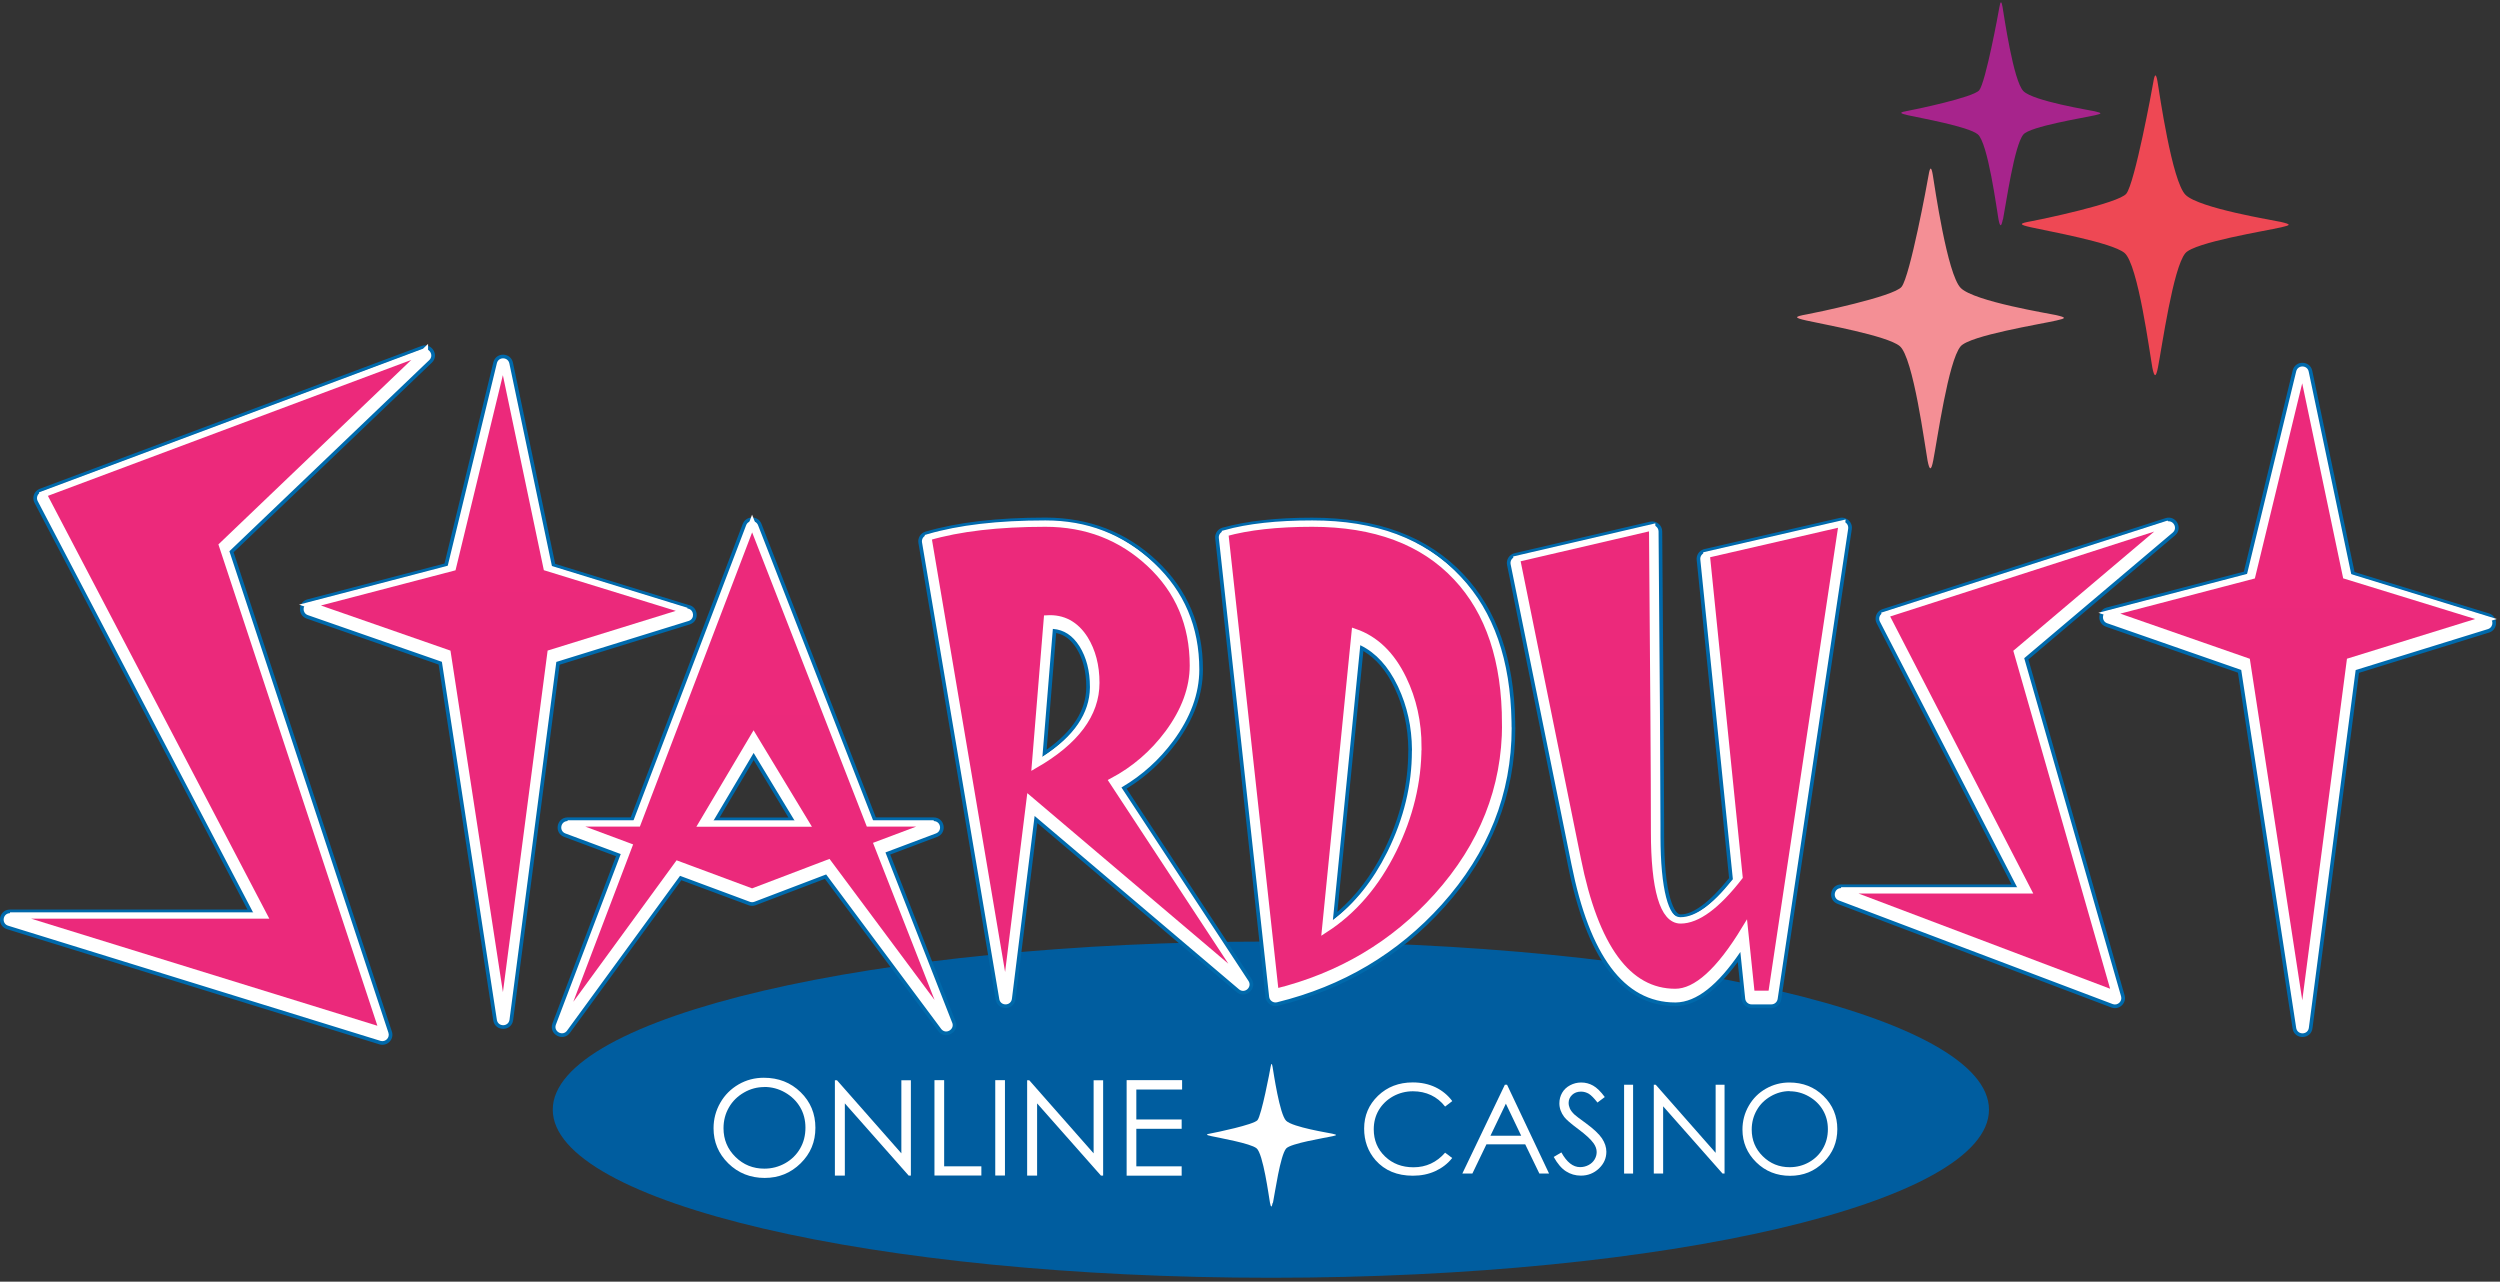 <?xml version="1.0" encoding="UTF-8"?> <svg xmlns="http://www.w3.org/2000/svg" width="632" height="324" viewBox="0 0 632 324" fill="none"><rect x="0" y="0" width="632" height="324" fill="#333333" stroke="none"/><g clip-path="url(#clip0_870_18910)"><path d="M321.276 323.018C421.537 323.018 502.815 303.991 502.815 280.52C502.815 257.049 421.537 238.022 321.276 238.022C221.014 238.022 139.737 257.049 139.737 280.52C139.737 303.991 221.014 323.018 321.276 323.018Z" fill="#005D9F"></path><path d="M193.106 272.457C196.815 272.457 199.907 273.674 202.402 276.109C204.897 278.544 206.134 281.543 206.134 285.108C206.134 288.674 204.897 291.63 202.402 294.086C199.907 296.543 196.882 297.782 193.304 297.782C189.727 297.782 186.613 296.564 184.118 294.108C181.623 291.652 180.386 288.695 180.386 285.217C180.386 282.891 180.96 280.761 182.087 278.783C183.213 276.805 184.781 275.261 186.724 274.131C188.689 273 190.809 272.457 193.084 272.457H193.106ZM193.216 274.805C191.405 274.805 189.683 275.261 188.071 276.196C186.459 277.131 185.178 278.37 184.273 279.957C183.367 281.522 182.904 283.283 182.904 285.217C182.904 288.087 183.919 290.499 185.929 292.478C187.938 294.456 190.367 295.434 193.216 295.434C195.115 295.434 196.86 294.978 198.494 294.065C200.106 293.152 201.364 291.912 202.27 290.347C203.175 288.782 203.617 287.021 203.617 285.087C203.617 283.152 203.175 281.435 202.27 279.891C201.364 278.348 200.084 277.109 198.449 276.174C196.815 275.239 195.071 274.783 193.216 274.783V274.805Z" fill="white"></path><path d="M211.059 297.194V273.087H211.589L227.863 291.564V273.087H230.27V297.194H229.718L213.576 278.934V297.194H211.059Z" fill="white"></path><path d="M236.232 273.064H238.683V294.846H248.09V297.172H236.232V273.064Z" fill="white"></path><path d="M251.601 273.064H254.052V297.172H251.601V273.064Z" fill="white"></path><path d="M259.661 297.194V273.087H260.191L276.466 291.564V273.087H278.873V297.194H278.321L262.179 278.934V297.194H259.661Z" fill="white"></path><path d="M284.835 273.064H298.835V275.434H287.264V282.999H298.725V285.368H287.264V294.846H298.725V297.215H284.813V273.108L284.835 273.064Z" fill="white"></path><path d="M321.801 304.087C322.309 301.587 323.633 292.131 325.135 290.348C326.239 289.044 334.962 287.653 336.839 287.24C338.009 286.979 338.119 286.892 336.772 286.588C336.044 286.414 326.769 284.957 325.135 283.327C323.479 281.697 321.955 271.11 321.712 269.719C321.536 268.719 321.381 268.719 321.204 269.741C321.05 270.697 318.93 281.892 317.892 283.175C316.943 284.327 307.315 286.305 306.343 286.479C304.731 286.761 304.731 286.892 306.255 287.218C308.375 287.696 316.081 289.022 317.649 290.283C319.327 291.609 320.763 302.5 321.05 304.065C321.293 305.326 321.491 305.304 321.734 304.065L321.801 304.087Z" fill="white"></path><path d="M367.113 278.374L365.325 279.743C364.331 278.461 363.139 277.504 361.769 276.852C360.378 276.2 358.855 275.874 357.198 275.874C355.388 275.874 353.709 276.309 352.164 277.156C350.618 278.026 349.426 279.178 348.564 280.613C347.703 282.069 347.284 283.699 347.284 285.504C347.284 288.243 348.233 290.525 350.132 292.351C352.031 294.177 354.438 295.09 357.331 295.09C360.511 295.09 363.183 293.851 365.325 291.395L367.113 292.742C365.987 294.177 364.552 295.264 362.874 296.047C361.173 296.829 359.274 297.22 357.176 297.22C353.202 297.22 350.066 295.916 347.747 293.308C345.826 291.09 344.854 288.438 344.854 285.308C344.854 282.026 346.025 279.265 348.366 277.004C350.706 274.765 353.621 273.635 357.154 273.635C359.274 273.635 361.195 274.048 362.918 274.874C364.618 275.7 366.031 276.874 367.135 278.352L367.113 278.374Z" fill="white"></path><path d="M380.982 274.221L391.603 296.676H389.152L385.575 289.285H375.77L372.215 296.676H369.676L380.43 274.221H380.982ZM380.695 278.981L376.786 287.111H384.559L380.673 278.981H380.695Z" fill="white"></path><path d="M392.773 292.482L394.716 291.33C396.086 293.808 397.653 295.047 399.442 295.047C400.215 295.047 400.922 294.873 401.584 294.526C402.246 294.178 402.754 293.7 403.108 293.113C403.461 292.526 403.638 291.895 403.638 291.243C403.638 290.482 403.373 289.743 402.865 289.026C402.158 288.026 400.855 286.83 398.956 285.417C397.057 284.004 395.887 282.983 395.423 282.352C394.628 281.287 394.209 280.157 394.209 278.918C394.209 277.94 394.451 277.048 394.915 276.244C395.379 275.44 396.063 274.809 396.925 274.353C397.786 273.896 398.713 273.657 399.729 273.657C400.811 273.657 401.805 273.918 402.732 274.44C403.66 274.962 404.653 275.918 405.691 277.331L403.836 278.722C402.975 277.614 402.246 276.874 401.65 276.505C401.054 276.157 400.392 275.961 399.685 275.961C398.757 275.961 398.007 276.244 397.433 276.787C396.858 277.331 396.549 278.005 396.549 278.809C396.549 279.287 396.66 279.766 396.858 280.222C397.057 280.679 397.433 281.179 397.985 281.722C398.272 282.005 399.265 282.765 400.922 283.961C402.887 285.396 404.234 286.678 404.985 287.787C405.713 288.895 406.089 290.026 406.089 291.156C406.089 292.787 405.47 294.2 404.212 295.395C402.953 296.591 401.429 297.199 399.641 297.199C398.25 297.199 397.013 296.83 395.887 296.112C394.761 295.395 393.723 294.178 392.773 292.461V292.482Z" fill="white"></path><path d="M410.572 274.221H412.846V296.676H410.572V274.221Z" fill="white"></path><path d="M418.079 296.676V274.221H418.565L433.713 291.437V274.221H435.966V296.676H435.458L420.442 279.677V296.676H418.101H418.079Z" fill="white"></path><path d="M452.329 273.657C455.774 273.657 458.667 274.788 460.985 277.07C463.304 279.331 464.474 282.135 464.474 285.439C464.474 288.743 463.326 291.504 461.008 293.808C458.689 296.112 455.862 297.243 452.528 297.243C449.194 297.243 446.301 296.112 443.982 293.83C441.664 291.548 440.493 288.787 440.493 285.548C440.493 283.396 441.023 281.396 442.083 279.548C443.143 277.7 444.578 276.266 446.411 275.222C448.244 274.179 450.209 273.657 452.351 273.657H452.329ZM452.44 275.831C450.761 275.831 449.149 276.266 447.648 277.135C446.146 278.005 444.954 279.157 444.115 280.635C443.276 282.113 442.834 283.744 442.834 285.548C442.834 288.222 443.761 290.461 445.638 292.308C447.515 294.156 449.768 295.069 452.418 295.069C454.184 295.069 455.818 294.656 457.32 293.808C458.821 292.96 459.992 291.808 460.831 290.352C461.67 288.895 462.09 287.265 462.09 285.461C462.09 283.657 461.67 282.07 460.831 280.635C459.992 279.2 458.799 278.048 457.276 277.179C455.752 276.309 454.118 275.874 452.418 275.874L452.44 275.831Z" fill="white"></path><path d="M107.408 89.86L56.136 138.896L96.658 261.583L2.543 232.476H66.754L10.97 125.935L107.408 89.86Z" fill="#0069AB"></path><path d="M109.164 91.694L59.052 139.62L99.07 260.785C99.708 262.714 97.938 264.559 96.001 264.036L95.907 264.009L1.792 234.902C-0.992 234.041 -0.372 229.934 2.543 229.934L62.555 229.933L8.719 127.111C8.026 125.787 8.621 124.162 9.985 123.59L10.08 123.553L106.518 87.479C109.105 86.511 111.16 89.785 109.164 91.694ZM584.541 93.737L595.226 144.603L629.207 155.067C631.559 155.791 631.598 159.079 629.32 159.886L629.211 159.922L596.35 170.1L584.595 259.943C584.219 262.82 580.12 262.903 579.584 260.11L579.565 259.999L565.752 170.052L532.402 158.434C530.068 157.621 530.164 154.314 532.487 153.608L532.595 153.577L567.247 144.516L579.585 93.661C580.223 91.031 583.984 91.089 584.541 93.737ZM192.499 132.442L221.419 206.643L236.028 206.644C238.82 206.644 239.551 210.471 237.019 211.524L236.923 211.562L225.045 216.03L241.519 258.06C242.78 260.784 239.087 263.058 237.234 260.719L237.176 260.644L208.529 222.173L191.036 228.833C190.501 229.036 189.915 229.053 189.371 228.882L189.247 228.84L172.249 222.52L144.098 261.089C142.37 263.456 138.699 261.501 139.638 258.778L139.671 258.688L155.727 216.445L142.619 211.565C139.998 210.589 140.657 206.74 143.402 206.645L143.505 206.644L159.45 206.643L187.758 132.458C188.587 130.287 191.655 130.276 192.499 132.442ZM129.668 91.68L140.353 142.546L174.084 152.94C176.531 153.374 176.944 156.961 174.438 157.832L174.339 157.865L141.478 168.043L129.723 257.886C129.347 260.763 125.248 260.846 124.712 258.053L124.693 257.942L110.879 167.995L77.53 156.377C75.196 155.564 75.291 152.257 77.614 151.551L77.723 151.52L112.374 142.459L124.713 91.604C125.351 88.974 129.112 89.032 129.668 91.68ZM96.713 96.571L14.556 127.303L69.004 231.296C69.874 232.958 68.704 234.945 66.852 235.013L66.753 235.015L19.355 235.015L92.7 257.698L53.724 139.69C53.428 138.795 53.653 137.814 54.301 137.137L54.38 137.058L96.713 96.571ZM549.853 135.348L512.775 166.712L537.096 251.614C537.663 253.593 535.77 255.374 533.846 254.723L533.755 254.69L464.545 228.503C461.904 227.503 462.62 223.586 465.444 223.586L508.517 223.585L474.423 157.577C473.718 156.212 474.378 154.547 475.806 154.025L475.903 153.992L547.435 130.99C550.084 130.138 551.978 133.551 549.853 135.348ZM264.274 130.846C275.256 130.846 284.684 134.487 292.42 141.728C300.194 149.004 304.107 158.237 304.107 169.261C304.107 175.556 301.823 181.78 297.345 187.853C293.875 192.519 289.724 196.339 284.909 199.303L284.802 199.367L316.386 247.469C317.979 249.896 314.923 252.64 312.691 250.861L312.619 250.801L262.256 208.081L256.731 252.605C256.375 255.472 252.301 255.599 251.726 252.827L251.705 252.716L232.174 137.26C231.959 135.991 232.728 134.762 233.963 134.399C242.051 132.023 252.149 130.846 264.274 130.846ZM468.134 133.785L450.306 252.669C450.119 253.912 449.051 254.833 447.793 254.833H442.794C441.493 254.833 440.402 253.849 440.267 252.555L439.296 243.207L439.198 243.341C433.9 250.527 428.804 254.252 423.701 254.344L423.507 254.346C409.987 254.346 401.028 242.129 396.354 218.669L380.982 142.827C380.709 141.479 381.557 140.159 382.896 139.847L417.091 131.885C418.676 131.516 420.194 132.711 420.208 134.338C420.52 171.467 420.674 194.545 420.693 208.517L420.695 211.285C420.695 218.319 421.235 223.696 422.267 227.207C423.113 230.084 424.05 231.172 424.856 231.172C427.938 231.172 432.089 228.224 437.002 222.113L437.111 221.977L428.92 141.54C428.794 140.302 429.582 139.161 430.771 138.833L430.877 138.807L465.051 130.933C466.797 130.53 468.399 132.013 468.134 133.785ZM331.736 130.868C348.205 130.868 361.028 135.65 370.015 145.247C378.456 154.209 382.774 166.658 383.036 182.493L383.047 183.732L383.048 183.696L383.053 183.733C383.061 183.799 383.066 183.866 383.069 183.934L383.071 184.036C383.071 200.905 377.084 216.017 365.166 229.286C353.902 241.803 339.833 250.146 323.053 254.272C321.562 254.639 320.088 253.609 319.921 252.082L307.203 136.118C307.067 134.881 307.847 133.728 309.046 133.394C315.108 131.705 322.661 130.868 331.736 130.868ZM462.555 136.722L434.202 143.255L442.27 222.485C442.331 223.091 442.173 223.698 441.826 224.196L441.749 224.301C435.639 232.17 430.09 236.254 424.856 236.254C421.233 236.254 418.8 233.43 417.392 228.64C416.198 224.577 415.614 218.762 415.614 211.285L415.613 210.034L415.613 209.283L415.61 207.725C415.588 194.152 415.443 172.286 415.157 137.909L415.154 137.553L386.452 144.236L401.336 217.668C405.552 238.83 412.94 249.059 423.195 249.262L423.507 249.265C427.632 249.265 432.912 244.493 438.919 234.585C440.181 232.503 443.367 233.218 443.618 235.64L445.085 249.751H445.605L462.555 136.722ZM331.736 135.949C324.231 135.949 317.884 136.543 312.697 137.714L312.494 137.76L324.65 248.598C339.054 244.545 351.186 237.096 361.069 226.24L361.387 225.889C372.132 213.925 377.64 200.498 377.973 185.493L377.985 184.34L377.975 184.24L377.969 184.138L377.967 184.036C377.967 168.675 374.063 156.956 366.311 148.725C358.353 140.227 346.882 135.949 331.736 135.949ZM536.777 139.754L480.315 157.911L514.947 224.961C515.805 226.622 514.635 228.597 512.789 228.665L512.69 228.667L479.337 228.667L530.817 248.146L507.438 166.533C507.173 165.608 507.454 164.615 508.157 163.967L508.24 163.893L536.777 139.754ZM190.157 140.424L163.574 210.09C163.199 211.074 162.254 211.725 161.2 211.725L157.61 211.725L159.897 212.576C161.185 213.056 161.853 214.469 161.421 215.761L161.386 215.86L151.134 242.829L169.279 217.971C169.927 217.083 171.07 216.716 172.109 217.051L172.216 217.088L190.121 223.744L208.515 216.741C209.542 216.35 210.699 216.664 211.388 217.509L211.457 217.598L229.921 242.393L219.374 215.486C218.87 214.199 219.487 212.752 220.749 212.219L220.845 212.181L222.057 211.725L219.682 211.725C218.671 211.725 217.76 211.126 217.357 210.207L217.315 210.107L190.157 140.424ZM581.876 105.77L571.827 147.19C571.607 148.098 570.905 148.812 570.001 149.049L541.956 156.381L568.867 165.756C569.719 166.053 570.347 166.779 570.523 167.659L570.542 167.77L581.875 241.566L591.523 167.826C591.647 166.878 592.292 166.083 593.187 165.764L593.291 165.729L619.849 157.502L592.3 149.019C591.452 148.758 590.804 148.075 590.586 147.221L590.561 147.113L581.876 105.77ZM127.003 103.713L116.955 145.133C116.734 146.041 116.033 146.755 115.128 146.992L87.083 154.324L113.994 163.699C114.847 163.996 115.475 164.722 115.65 165.602L115.67 165.713L127.002 239.509L136.651 165.769C136.775 164.821 137.42 164.026 138.314 163.707L138.418 163.672L164.968 155.447L137.427 146.962C136.579 146.701 135.932 146.018 135.714 145.164L135.688 145.056L127.003 103.713ZM343.307 158.386C349.229 160.41 353.826 164.851 357.049 171.54C359.751 177.132 361.107 183.264 361.107 189.897C361.107 190 361.101 190.101 361.089 190.201L361.083 190.24L361.083 190.365C361.011 199.246 358.903 207.97 354.782 216.515L354.564 216.964C350.036 226.158 343.962 233.24 336.366 238.147C334.579 239.302 332.248 237.879 332.46 235.761L339.958 160.538C340.12 158.909 341.758 157.857 343.307 158.386ZM264.274 135.927C253.729 135.927 244.85 136.843 237.651 138.659L237.567 138.681L253.823 234.776L257.793 202.789C258.038 200.818 260.338 199.889 261.879 201.1L261.958 201.164L302.465 235.525L279.071 199.896C278.268 198.673 278.663 197.035 279.914 196.307L280.005 196.256C285.238 193.484 289.654 189.68 293.262 184.829C297.121 179.594 299.026 174.405 299.026 169.261C299.026 159.628 295.684 151.742 288.948 145.438C282.163 139.088 273.98 135.927 264.274 135.927ZM344.661 164.578L338.087 230.533L338.236 230.406C342.833 226.424 346.691 221.334 349.806 215.12L350.004 214.722C354.005 206.571 356.003 198.303 356.003 189.897C356.003 189.795 356.01 189.694 356.021 189.594L356.024 189.497C355.972 183.907 354.837 178.774 352.632 174.083L352.473 173.748C350.431 169.51 347.843 166.482 344.695 164.598L344.661 164.578ZM192.682 185.884L205.997 207.891C207.022 209.584 205.802 211.747 203.823 211.747H177.458C175.489 211.747 174.268 209.604 175.272 207.91L188.323 185.903C189.302 184.252 191.688 184.241 192.682 185.884ZM190.529 192.143L181.918 206.665H199.317L190.529 192.143ZM276.407 161.152C278.597 164.675 279.688 168.858 279.688 173.619C279.688 182.594 273.962 190.267 262.91 196.633C261.135 197.655 258.943 196.266 259.11 194.225L262.14 157.155C262.243 155.895 263.257 154.902 264.52 154.826C269.51 154.526 273.562 156.696 276.407 161.152ZM267.003 160.028L264.591 189.533C271.274 184.75 274.528 179.537 274.605 173.847L274.606 173.619C274.606 169.769 273.758 166.516 272.108 163.861C270.741 161.72 269.126 160.483 267.129 160.053L267.003 160.028Z" fill="#0069AB"></path><path d="M173.587 155.438L139.17 166.099L127.203 257.556L113.158 166.099L78.365 153.978L114.485 144.534L127.181 92.203L138.174 144.534L173.564 155.438H173.587Z" fill="#0069AB"></path><path d="M239.214 259.128L209.42 219.117L190.132 226.46L171.331 219.471L142.046 259.593L159.011 214.959L143.506 209.186H161.201L190.132 133.366L219.683 209.186H236.029L221.74 214.561L239.192 259.084L239.214 259.128ZM203.824 209.208L190.508 187.201L177.458 209.208H203.824Z" fill="#0069AB"></path><path d="M314.263 248.865L260.315 203.103L254.21 252.293L234.679 136.838C242.509 134.538 252.374 133.388 264.274 133.388C274.626 133.388 283.429 136.794 290.684 143.584C297.939 150.374 301.566 158.934 301.566 169.263C301.566 174.991 299.465 180.698 295.307 186.338C291.458 191.513 286.747 195.561 281.195 198.503L314.263 248.865ZM277.147 173.62C277.147 169.307 276.174 165.591 274.25 162.495C271.905 158.823 268.72 157.12 264.672 157.363L261.642 194.433C271.971 188.483 277.147 181.56 277.147 173.642V173.62Z" fill="#0069AB"></path><path d="M380.53 184.035C380.53 200.27 374.779 214.779 363.277 227.585C352.351 239.728 338.725 247.801 322.446 251.804L309.728 135.84C315.523 134.226 322.844 133.407 331.736 133.407C347.551 133.407 359.694 137.941 368.166 146.988C376.394 155.724 380.508 168.066 380.508 184.035H380.53ZM358.566 189.896C358.566 183.615 357.283 177.864 354.762 172.644C351.82 166.54 347.728 162.581 342.486 160.789L334.987 236.012C342.176 231.367 347.949 224.643 352.284 215.84C356.443 207.369 358.544 198.721 358.544 189.896H358.566Z" fill="#0069AB"></path><path d="M465.621 133.407L447.793 252.291H442.794L441.091 235.901C434.655 246.518 428.793 251.804 423.507 251.804C411.541 251.804 403.312 240.59 398.844 218.163L383.472 142.321L417.668 134.358C417.977 171.185 418.154 196.819 418.154 211.284C418.154 225.749 420.388 233.712 424.856 233.712C429.081 233.712 434.058 230.062 439.742 222.741L431.448 141.281L465.621 133.407Z" fill="#0069AB"></path><path d="M548.213 133.407L509.881 165.832L534.654 252.313L465.444 226.125H512.69L476.681 156.41L548.213 133.407Z" fill="#0069AB"></path><path d="M628.459 157.494L594.043 168.155L582.076 259.612L568.031 168.155L533.238 156.034L569.358 146.59L582.054 94.259L593.047 146.59L628.459 157.494Z" fill="#0069AB"></path><path d="M107.408 89.86L56.136 138.896L96.658 261.583L2.543 232.476H66.754L10.97 125.935L107.408 89.86Z" fill="white"></path><path d="M108.525 91.026L57.992 139.356L98.193 261.074C98.597 262.296 97.484 263.464 96.258 263.148L96.18 263.126L2.065 234.019C0.293 233.471 0.688 230.857 2.542 230.857L64.081 230.857L9.537 126.682C9.1 125.848 9.468 124.825 10.319 124.452L10.403 124.418L106.841 88.344C108.488 87.728 109.795 89.811 108.525 91.026ZM583.636 93.927L594.433 145.325L628.935 155.949C630.425 156.408 630.456 158.483 629.027 159.009L628.938 159.039L595.511 169.393L583.679 259.822C583.441 261.645 580.855 261.706 580.495 259.954L580.478 259.858L566.58 169.362L532.706 157.562C531.227 157.046 531.281 154.957 532.742 154.496L532.829 154.471L568.015 145.27L580.483 93.878C580.889 92.204 583.282 92.242 583.636 93.927ZM191.638 132.777L220.787 207.567L236.028 207.567C237.797 207.567 238.265 209.98 236.681 210.663L236.597 210.697L223.842 215.495L240.671 258.428L240.696 258.48C241.46 260.186 239.148 261.609 237.969 260.159L237.917 260.092L208.852 221.06L190.707 227.969C190.374 228.096 190.009 228.109 189.669 228.007L189.568 227.973L171.914 221.411L143.351 260.544C142.257 262.043 139.937 260.817 140.505 259.097L140.534 259.016L156.921 215.903L142.941 210.699C141.281 210.081 141.689 207.652 143.415 207.569L143.505 207.567L160.086 207.567L188.621 132.788C189.148 131.406 191.101 131.399 191.638 132.777ZM128.764 91.87L139.561 143.269L173.89 153.846L173.938 153.854C175.456 154.155 175.709 156.388 174.152 156.953L174.065 156.982L140.639 167.336L128.807 257.765C128.568 259.588 125.983 259.649 125.623 257.897L125.606 257.801L111.708 167.305L77.834 155.505C76.355 154.989 76.409 152.9 77.869 152.439L77.957 152.414L113.142 143.213L125.611 91.821C126.017 90.148 128.41 90.185 128.764 91.87ZM100.602 94.13L13.251 126.805L68.186 231.724C68.736 232.776 68.003 234.032 66.835 234.089L66.753 234.091L13.241 234.09L94.138 259.11L54.601 139.4C54.416 138.839 54.552 138.225 54.95 137.795L55.019 137.725L100.602 94.13ZM549.257 134.643L511.723 166.392L536.208 251.869C536.567 253.121 535.376 254.25 534.158 253.853L534.081 253.826L464.872 227.638C463.191 227.002 463.647 224.509 465.444 224.509L510.034 224.509L475.244 157.153C474.799 156.292 475.208 155.243 476.1 154.902L476.185 154.872L547.717 131.869C549.403 131.327 550.608 133.499 549.257 134.643ZM467.22 133.648L449.392 252.531C449.273 253.323 448.594 253.908 447.793 253.908H442.794C441.966 253.908 441.272 253.283 441.186 252.459L439.96 240.662L439.884 240.774C434.224 249.062 428.882 253.323 423.688 253.42L423.507 253.422C410.551 253.422 401.858 241.568 397.26 218.485L381.887 142.643C381.714 141.785 382.253 140.945 383.105 140.747L417.301 132.785C418.309 132.55 419.275 133.31 419.284 134.346C419.596 171.472 419.75 194.549 419.769 208.518L419.771 211.285C419.771 224.975 421.865 232.096 424.856 232.096C428.328 232.096 432.751 228.93 437.903 222.465L438.067 222.258L429.839 141.446C429.759 140.664 430.253 139.943 431 139.728L431.084 139.707L465.258 131.833C466.369 131.577 467.389 132.52 467.22 133.648ZM264.274 131.769C275.024 131.769 284.226 135.324 291.788 142.402C299.374 149.501 303.183 158.49 303.183 169.261C303.183 175.347 300.968 181.382 296.604 187.301C293.046 192.085 288.762 195.958 283.766 198.913L283.501 199.068L315.614 247.976C316.623 249.513 314.7 251.251 313.281 250.149L313.216 250.096L261.55 206.27L255.814 252.491C255.589 254.307 253.019 254.395 252.634 252.656L252.616 252.561L233.085 137.106C232.948 136.298 233.437 135.516 234.223 135.285C242.217 132.937 252.231 131.769 264.274 131.769ZM331.736 131.791C347.964 131.791 360.541 136.482 369.343 145.88C377.613 154.661 381.855 166.892 382.112 182.514L382.123 183.858L382.126 183.774C382.135 183.831 382.141 183.889 382.144 183.947L382.147 184.036C382.147 200.673 376.246 215.566 364.479 228.667C353.34 241.046 339.434 249.293 322.832 253.375C321.883 253.608 320.946 252.953 320.839 251.981L308.121 136.017C308.034 135.23 308.531 134.496 309.294 134.284C315.266 132.62 322.739 131.791 331.736 131.791ZM463.67 135.516L433.2 142.537L441.35 222.578C441.389 222.957 441.293 223.337 441.08 223.65L441.019 223.734C435.068 231.398 429.727 235.329 424.856 235.329C419.019 235.329 416.537 226.89 416.537 211.285L416.537 210.034L416.534 207.742C416.512 194.015 416.364 171.802 416.071 136.735L416.068 136.391L385.369 143.54L400.43 217.848C404.721 239.387 412.37 249.976 423.178 250.185L423.507 250.188C428.056 250.188 433.549 245.225 439.709 235.064C440.512 233.739 442.539 234.194 442.699 235.735L444.252 250.675H446.401L463.67 135.516ZM331.736 135.025C323.834 135.025 317.191 135.679 311.804 136.973L311.487 137.05L323.85 249.775L323.965 249.745C338.942 245.71 351.537 238.083 361.753 226.861L362.075 226.506C372.965 214.38 378.558 200.744 378.897 185.515L378.908 184.278L378.901 184.212L378.894 184.125L378.891 184.036C378.891 168.455 374.911 156.509 366.986 148.094C358.839 139.394 347.123 135.025 331.736 135.025ZM540.935 137.446L478.993 157.365L514.126 225.384C514.669 226.436 513.936 227.685 512.772 227.741L512.69 227.743L474.284 227.743L532.211 249.661L508.326 166.278C508.16 165.699 508.331 165.078 508.762 164.665L508.836 164.599L540.935 137.446ZM190.148 137.857L162.711 209.76C162.472 210.387 161.871 210.801 161.2 210.801L152.481 210.8L159.575 213.442C160.388 213.744 160.812 214.631 160.551 215.447L160.522 215.531L147.829 248.925L170.025 218.516C170.433 217.956 171.15 217.722 171.805 217.923L171.894 217.953L190.124 224.73L208.844 217.604C209.49 217.358 210.218 217.551 210.658 218.076L210.716 218.149L233.291 248.464L220.234 215.149C219.916 214.337 220.299 213.426 221.087 213.079L221.17 213.045L227.137 210.8L219.682 210.801C219.046 210.801 218.472 210.428 218.211 209.854L218.176 209.771L190.148 137.857ZM581.941 101.583L570.929 146.972C570.789 147.55 570.342 148.004 569.767 148.155L538.786 156.255L568.563 166.629C569.096 166.815 569.492 167.265 569.611 167.812L569.629 167.91L581.948 248.128L592.439 167.946C592.517 167.351 592.918 166.85 593.475 166.641L593.564 166.611L622.98 157.499L592.571 148.136C592.041 147.972 591.633 147.549 591.488 147.018L591.465 146.923L581.941 101.583ZM127.068 99.526L116.057 144.915C115.916 145.493 115.47 145.947 114.895 146.098L83.913 154.198L113.69 164.572C114.224 164.758 114.62 165.208 114.738 165.755L114.756 165.853L127.075 246.071L137.567 165.889C137.645 165.294 138.045 164.793 138.602 164.585L138.692 164.554L168.098 155.445L137.699 146.079C137.168 145.915 136.761 145.492 136.615 144.961L136.593 144.866L127.068 99.526ZM264.274 135.003C253.275 135.003 244.063 135.994 236.644 137.966L236.515 138L253.964 241.146L258.71 202.902C258.865 201.655 260.315 201.063 261.296 201.816L261.36 201.869L306.755 240.375L279.843 199.388C279.337 198.618 279.579 197.587 280.358 197.118L280.438 197.072C285.792 194.235 290.314 190.341 294.005 185.377C297.976 179.991 299.949 174.614 299.949 169.261C299.949 159.375 296.504 151.244 289.579 144.763C282.622 138.251 274.212 135.003 264.274 135.003ZM343.009 159.26C348.682 161.199 353.096 165.464 356.217 171.942C358.857 177.406 360.183 183.401 360.183 189.897C360.183 189.986 360.176 190.074 360.162 190.159L360.159 190.357C360.089 199.099 358.013 207.689 353.95 216.113L353.735 216.556C349.278 225.605 343.315 232.557 335.865 237.371C334.727 238.106 333.244 237.2 333.379 235.853L340.877 160.63C340.98 159.593 342.023 158.923 343.009 159.26ZM343.879 163.108L336.947 232.651C342.489 228.381 347.05 222.679 350.635 215.528L350.833 215.129C354.896 206.853 356.927 198.447 356.927 189.897C356.927 189.838 356.93 189.779 356.937 189.721L356.948 189.636L356.947 189.488C356.895 183.766 355.731 178.503 353.469 173.69L353.305 173.347C350.947 168.454 347.857 165.083 344.022 163.178L343.879 163.108ZM191.891 186.362L205.206 208.369C205.858 209.447 205.083 210.823 203.823 210.823H177.458C176.205 210.823 175.428 209.459 176.067 208.381L189.117 186.374C189.74 185.323 191.259 185.317 191.891 186.362ZM190.521 190.345L180.296 207.589H200.955L190.521 190.345ZM275.623 161.64C277.717 165.01 278.764 169.023 278.764 173.618C278.764 182.215 273.241 189.616 262.449 195.832C261.319 196.483 259.924 195.598 260.03 194.3L263.061 157.23C263.126 156.428 263.772 155.796 264.575 155.748C269.223 155.469 272.96 157.469 275.623 161.64ZM266.161 158.984L263.513 191.388L263.648 191.3C271.544 186.098 275.443 180.295 275.529 173.858L275.53 173.618C275.53 169.603 274.638 166.181 272.887 163.363C271.148 160.641 268.973 159.216 266.224 158.988L266.161 158.984Z" fill="white"></path><path d="M173.587 155.438L139.17 166.099L127.203 257.556L113.158 166.099L78.365 153.978L114.485 144.534L127.181 92.203L138.174 144.534L173.564 155.438H173.587Z" fill="white"></path><path d="M239.212 259.125L209.418 219.114L190.131 226.457L171.33 219.468L142.045 259.59L159.01 214.956L143.505 209.183H161.2L190.131 133.363L219.682 209.183H236.027L221.739 214.558L239.19 259.081L239.212 259.125ZM203.822 209.205L190.507 187.198L177.457 209.205H203.822Z" fill="white"></path><path d="M314.262 248.862L260.314 203.1L254.209 252.29L234.678 136.835C242.509 134.535 252.373 133.385 264.273 133.385C274.625 133.385 283.428 136.791 290.683 143.581C297.938 150.371 301.566 158.931 301.566 169.26C301.566 174.988 299.464 180.695 295.306 186.335C291.457 191.511 286.746 195.558 281.194 198.5L314.262 248.862ZM277.146 173.617C277.146 169.304 276.173 165.588 274.249 162.492C271.904 158.82 268.719 157.117 264.672 157.361L261.641 194.43C271.971 188.48 277.146 181.557 277.146 173.639V173.617Z" fill="white"></path><path d="M380.53 184.035C380.53 200.27 374.779 214.779 363.277 227.585C352.351 239.728 338.725 247.801 322.446 251.804L309.728 135.84C315.523 134.226 322.844 133.407 331.736 133.407C347.551 133.407 359.694 137.941 368.166 146.988C376.394 155.724 380.508 168.066 380.508 184.035H380.53ZM358.566 189.896C358.566 183.615 357.283 177.864 354.762 172.644C351.82 166.54 347.728 162.581 342.486 160.789L334.987 236.012C342.176 231.367 347.949 224.643 352.284 215.84C356.443 207.369 358.544 198.721 358.544 189.896H358.566Z" fill="white"></path><path d="M465.621 133.407L447.793 252.291H442.794L441.091 235.901C434.655 246.518 428.793 251.804 423.507 251.804C411.541 251.804 403.312 240.59 398.844 218.163L383.472 142.321L417.668 134.358C417.977 171.185 418.154 196.819 418.154 211.284C418.154 225.749 420.388 233.712 424.856 233.712C429.081 233.712 434.058 230.062 439.742 222.741L431.448 141.281L465.621 133.407Z" fill="white"></path><path d="M548.213 133.407L509.881 165.832L534.654 252.313L465.444 226.125H512.69L476.681 156.41L548.213 133.407Z" fill="white"></path><path d="M628.459 157.494L594.043 168.155L582.076 259.612L568.031 168.155L533.238 156.034L569.358 146.59L582.054 94.259L593.047 146.59L628.459 157.494Z" fill="white"></path><path d="M107.408 88.821L56.136 137.857L96.658 260.544L2.543 231.437H66.754L10.97 124.918L107.408 88.843V88.821Z" fill="url(#paint0_linear_870_18910)" stroke="white" stroke-width="1.612"></path><path d="M173.587 154.421L139.17 165.081L127.203 256.539L113.158 165.081L78.365 152.961L114.485 143.516L127.181 91.186L138.174 143.516L173.564 154.421H173.587Z" fill="url(#paint1_linear_870_18910)" stroke="white" stroke-width="1.612"></path><path d="M239.214 258.108L209.42 218.097L190.132 225.44L171.331 218.451L142.046 258.572L159.011 213.938L143.506 208.166H161.201L190.132 132.346L219.683 208.166H236.029L221.74 213.54L239.192 258.064L239.214 258.108ZM203.824 208.188L190.508 186.181L177.458 208.188H203.824Z" fill="url(#paint2_linear_870_18910)" stroke="white" stroke-width="1.612"></path><path d="M314.263 247.846L260.315 202.084L254.21 251.274L234.679 135.819C242.509 133.518 252.374 132.368 264.274 132.368C274.626 132.368 283.429 135.774 290.684 142.565C297.939 149.355 301.566 157.914 301.566 168.243C301.566 173.972 299.465 179.678 295.307 185.318C291.458 190.494 286.747 194.541 281.195 197.483L314.263 247.846ZM277.147 172.601C277.147 168.288 276.174 164.572 274.25 161.475C271.905 157.804 268.72 156.101 264.672 156.344L261.642 193.413C271.971 187.464 277.147 180.541 277.147 172.623V172.601Z" fill="url(#paint3_linear_870_18910)" stroke="white" stroke-width="1.612"></path><path d="M380.53 182.996C380.53 199.23 374.779 213.74 363.277 226.546C352.351 238.689 338.725 246.762 322.446 250.765L309.728 134.801C315.523 133.187 322.844 132.368 331.736 132.368C347.551 132.368 359.694 136.902 368.166 145.949C376.394 154.685 380.508 167.027 380.508 182.996H380.53ZM358.566 188.857C358.566 182.576 357.283 176.825 354.762 171.605C351.82 165.501 347.728 161.542 342.486 159.75L334.987 234.973C342.176 230.328 347.949 223.604 352.284 214.801C356.443 206.33 358.544 197.682 358.544 188.857H358.566Z" fill="url(#paint4_linear_870_18910)" stroke="white" stroke-width="1.612"></path><path d="M465.621 132.368L447.793 251.252H442.794L441.091 234.862C434.655 245.479 428.793 250.765 423.507 250.765C411.541 250.765 403.312 239.551 398.844 217.124L383.472 141.282L417.668 133.319C417.977 170.145 418.154 195.78 418.154 210.245C418.154 224.71 420.388 232.673 424.856 232.673C429.081 232.673 434.058 229.023 439.742 221.702L431.448 140.242L465.621 132.368Z" fill="url(#paint5_linear_870_18910)" stroke="white" stroke-width="1.612"></path><path d="M548.213 132.368L509.881 164.793L534.654 251.274L465.444 225.086H512.69L476.681 155.371L548.213 132.368Z" fill="url(#paint6_linear_870_18910)" stroke="white" stroke-width="1.612"></path><path d="M628.459 156.48L594.043 167.141L582.076 258.598L568.031 167.141L533.238 155.02L569.358 145.576L582.054 93.245L593.047 145.576L628.459 156.48Z" fill="url(#paint7_linear_870_18910)" stroke="white" stroke-width="1.612"></path><path d="M488.717 116.426C489.753 111.16 492.529 91.309 495.636 87.564C497.928 84.81 515.974 81.924 519.874 81.02C522.276 80.47 522.519 80.293 519.764 79.654C518.266 79.302 499.073 76.218 495.68 72.802C492.265 69.388 489.091 47.135 488.607 44.205C488.254 42.09 487.902 42.09 487.549 44.271C487.218 46.298 482.856 69.828 480.718 72.516C478.779 74.962 458.815 79.104 456.832 79.456C453.505 80.051 453.505 80.315 456.634 81.02C461.019 82.012 476.972 84.832 480.233 87.476C483.693 90.274 486.668 113.165 487.285 116.426C487.791 119.048 488.21 119.025 488.717 116.426Z" fill="#F48F95"></path><path d="M545.534 92.87C546.57 87.604 549.346 67.754 552.453 64.008C554.745 61.254 572.792 58.368 576.692 57.465C579.094 56.914 579.336 56.738 576.582 56.099C575.083 55.746 555.891 52.662 552.497 49.247C549.082 45.832 545.909 23.58 545.424 20.649C545.072 18.534 544.719 18.534 544.366 20.715C544.036 22.742 539.673 46.273 537.536 48.96C535.596 51.406 515.633 55.548 513.649 55.901C510.322 56.495 510.322 56.76 513.451 57.465C517.836 58.456 533.79 61.276 537.051 63.92C540.51 66.718 543.485 89.609 544.102 92.87C544.609 95.492 545.027 95.47 545.534 92.87Z" fill="#EE4854"></path><path d="M506.354 55.485C507.127 51.564 509.204 36.784 511.501 34.008C513.202 31.96 526.678 29.801 529.594 29.14C531.384 28.721 531.561 28.611 529.506 28.127C528.379 27.862 514.064 25.572 511.523 23.038C508.983 20.505 506.619 3.94 506.243 1.759C505.978 0.195 505.713 0.195 505.448 1.803C505.205 3.301 501.958 20.835 500.345 22.818C498.887 24.624 483.997 27.708 482.517 27.973C480.043 28.413 480.043 28.611 482.362 29.14C485.632 29.867 497.539 31.982 499.969 33.942C502.554 36.035 504.785 53.062 505.227 55.485C505.603 57.446 505.912 57.424 506.31 55.485H506.354Z" fill="#A7248C"></path></g><defs><linearGradient id="paint0_linear_870_18910" x1="5246.9" y1="88.821" x2="5246.9" y2="17263.3" gradientUnits="userSpaceOnUse"><stop stop-color="#EC297B"></stop><stop offset="0.49" stop-color="#A9248B"></stop><stop offset="1" stop-color="#A7248C"></stop></linearGradient><linearGradient id="paint1_linear_870_18910" x1="4840.54" y1="88.974" x2="4840.54" y2="16626.5" gradientUnits="userSpaceOnUse"><stop stop-color="#EC297B"></stop><stop offset="0.49" stop-color="#A9248B"></stop><stop offset="1" stop-color="#A7248C"></stop></linearGradient><linearGradient id="paint2_linear_870_18910" x1="5001.54" y1="134.557" x2="5001.54" y2="12757.2" gradientUnits="userSpaceOnUse"><stop stop-color="#EC297B"></stop><stop offset="0.49" stop-color="#A9248B"></stop><stop offset="1" stop-color="#A7248C"></stop></linearGradient><linearGradient id="paint3_linear_870_18910" x1="4213.84" y1="132.368" x2="4213.84" y2="12020.7" gradientUnits="userSpaceOnUse"><stop stop-color="#EC297B"></stop><stop offset="0.49" stop-color="#A9248B"></stop><stop offset="1" stop-color="#A7248C"></stop></linearGradient><linearGradient id="paint4_linear_870_18910" x1="3848.73" y1="132.368" x2="3848.73" y2="11972.1" gradientUnits="userSpaceOnUse"><stop stop-color="#EC297B"></stop><stop offset="0.49" stop-color="#A9248B"></stop><stop offset="1" stop-color="#A7248C"></stop></linearGradient><linearGradient id="paint5_linear_870_18910" x1="4488.71" y1="132.368" x2="4488.71" y2="12020.7" gradientUnits="userSpaceOnUse"><stop stop-color="#EC297B"></stop><stop offset="0.49" stop-color="#A9248B"></stop><stop offset="1" stop-color="#A7248C"></stop></linearGradient><linearGradient id="paint6_linear_870_18910" x1="4603.87" y1="132.368" x2="4603.87" y2="12020.7" gradientUnits="userSpaceOnUse"><stop stop-color="#EC297B"></stop><stop offset="0.49" stop-color="#A9248B"></stop><stop offset="1" stop-color="#A7248C"></stop></linearGradient><linearGradient id="paint7_linear_870_18910" x1="5295.41" y1="93.245" x2="5295.41" y2="16628.6" gradientUnits="userSpaceOnUse"><stop stop-color="#EC297B"></stop><stop offset="0.49" stop-color="#A9248B"></stop><stop offset="1" stop-color="#A7248C"></stop></linearGradient><clipPath id="clip0_870_18910"><rect width="632" height="324" fill="white" transform="translate(-0)"></rect></clipPath></defs></svg> 